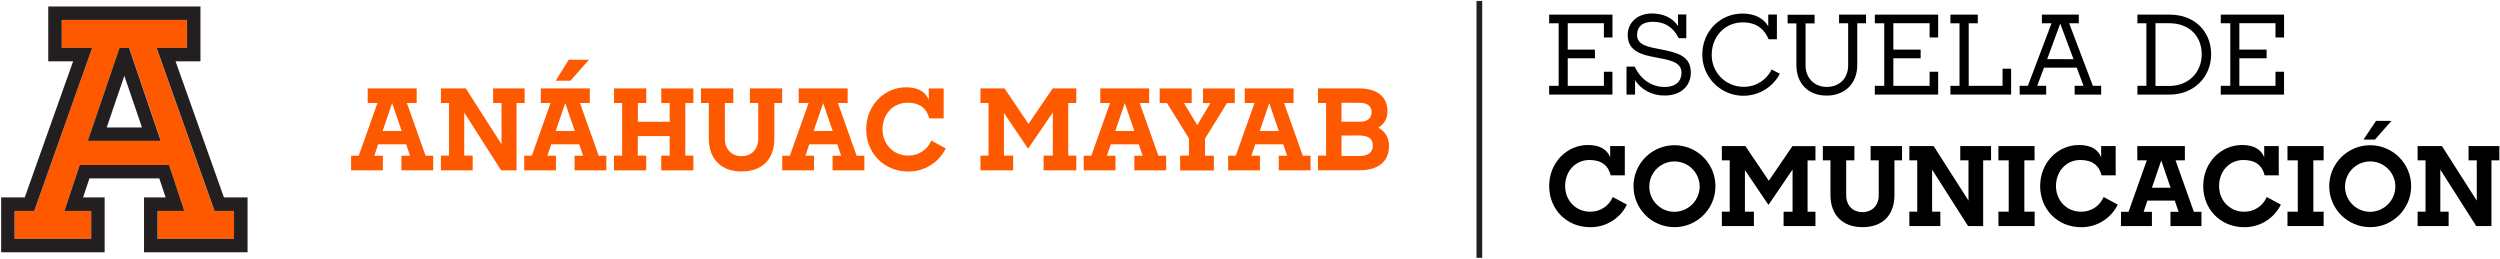 <?xml version="1.0" encoding="UTF-8"?>
<svg width="1314px" height="136px" viewBox="0 0 1314 136" version="1.1" xmlns="http://www.w3.org/2000/svg" xmlns:xlink="http://www.w3.org/1999/xlink">
    <!-- Generator: Sketch 60 (88103) - https://sketch.com -->
    <title>anahuac_logo_vectores_esc com</title>
    <desc>Created with Sketch.</desc>
    <g id="Page-1" stroke="none" stroke-width="1" fill="none" fill-rule="evenodd">
        <g id="anahuac_logo_vectores_esc-com" fill-rule="nonzero">
            <path d="M223.7,81.86 L213.85,54.14 L219,54.14 L219,46.47 L193.26,46.47 L193.26,54.14 L198.4,54.14 L188.54,81.86 L184.54,81.86 L184.54,89.53 L201.24,89.53 L201.24,81.86 L196.75,81.86 L198.75,75.86 L213.5,75.86 L215.5,81.86 L211,81.86 L211,89.53 L227.69,89.53 L227.69,81.86 L223.7,81.86 Z M201.11,68.86 L206.11,54.18 L211.11,68.86 L201.11,68.86 Z" id="Shape" fill="#FF5900"></path>
            <path d="M450.25,81.86 L440.4,54.14 L445.53,54.14 L445.53,46.47 L419.81,46.47 L419.81,54.14 L425,54.14 L415.14,81.86 L411.14,81.86 L411.14,89.53 L427.84,89.53 L427.84,81.86 L423.35,81.86 L425.35,75.86 L440.1,75.86 L442.1,81.86 L437.62,81.86 L437.62,89.53 L454.31,89.53 L454.31,81.86 L450.25,81.86 Z M427.66,68.86 L432.66,54.18 L437.66,68.86 L427.66,68.86 Z" id="Shape" fill="#FF5900"></path>
            <polygon id="Path" fill="#FF5900" points="231.73 81.8 236 81.8 236 54.14 231.75 54.14 231.75 46.47 244.85 46.47 263.61 75.85 263.61 54.14 259.18 54.14 259.18 46.47 275.76 46.47 275.76 54.14 271.51 54.14 271.51 89.53 263.37 89.53 244 59.15 244 81.8 248.43 81.8 248.43 89.53 231.73 89.53"></polygon>
            <polygon id="Path" fill="#FF5900" points="322.71 81.8 327 81.8 327 54.14 322.75 54.14 322.75 46.47 339.68 46.47 339.68 54.14 335.26 54.14 335.26 64 352 64 352 54.15 347.57 54.15 347.57 46.48 364.45 46.48 364.45 54.15 360.2 54.15 360.2 81.8 364.45 81.8 364.45 89.53 347.54 89.53 347.54 81.8 352 81.8 352 71.54 335.22 71.54 335.22 81.8 339.64 81.8 339.64 89.53 322.71 89.53"></polygon>
            <path d="M372.56,72.84 L372.56,54.14 L368.43,54.14 L368.43,46.47 L385.43,46.47 L385.43,54.14 L381,54.14 L381,73 C381,78.36 384.48,82.08 389.73,82.08 C394.98,82.08 398.52,78.48 398.52,73 L398.52,54.14 L394.15,54.14 L394.15,46.47 L411.08,46.47 L411.08,54.14 L407,54.14 L407,72.84 C407,83.99 400.34,90.12 389.78,90.12 C379.22,90.12 372.56,83.75 372.56,72.84 Z" id="Path" fill="#FF5900"></path>
            <path d="M455.27,68 C455.27,55.44 464.71,45.88 476.27,45.88 C482.4,45.88 486.47,48.18 488.18,52.49 L488.18,46.49 L496,46.49 L496,62.24 L488.39,62.24 C487.09,56.93 483.39,53.98 477,53.98 C469.28,53.98 463.85,60.17 463.85,67.98 C463.85,75.59 469.45,81.78 477.3,81.78 C482.606,81.902 487.447,78.77 489.51,73.88 L497.1,78 C493.407,85.521 485.718,90.248 477.34,90.15 C464.36,90.12 455.27,80.21 455.27,68 Z" id="Path" fill="#FF5900"></path>
            <path d="M314.68,81.86 L304.83,54.14 L310,54.14 L310,46.47 L284.24,46.47 L284.24,54.14 L289.37,54.14 L279.52,81.86 L275.52,81.86 L275.52,89.53 L292.2,89.53 L292.2,81.86 L287.72,81.86 L289.72,75.86 L304.46,75.86 L306.46,81.86 L302,81.86 L302,89.53 L318.69,89.53 L318.69,81.86 L314.68,81.86 Z M292.09,68.86 L297.09,54.18 L302.09,68.86 L292.09,68.86 Z" id="Shape" fill="#FF5900"></path>
            <polygon id="Path" fill="#FF5900" points="292.06 42.44 298.93 31.4 309.58 31.4 299.81 42.44"></polygon>
            <polygon id="Path" fill="#FF5900" points="515.33 81.8 519.57 81.8 519.57 54.14 515.33 54.14 515.33 46.47 528 46.47 540.56 65.11 553.31 46.47 565.7 46.47 565.7 54.14 561.46 54.14 561.46 81.8 565.7 81.8 565.7 89.53 548.54 89.53 548.54 81.8 553.37 81.8 553.37 59.09 540.37 78.15 527.68 59.39 527.68 81.8 532.52 81.8 532.52 89.53 515.33 89.53"></polygon>
            <path d="M569.6,81.86 L573.6,81.86 L583.45,54.14 L578.32,54.14 L578.32,46.47 L604,46.47 L604,54.14 L599,54.14 L608.86,81.86 L612.93,81.86 L612.93,89.53 L596.2,89.53 L596.2,81.86 L600.57,81.86 L598.57,75.86 L583.81,75.86 L581.81,81.86 L586.29,81.86 L586.29,89.53 L569.6,89.53 L569.6,81.86 Z M596.2,68.86 L591.2,54.18 L586.2,68.86 L596.2,68.86 Z" id="Shape" fill="#FF5900"></path>
            <polygon id="Path" fill="#FF5900" points="620.27 81.8 624.93 81.8 624.93 72.8 613.37 54.16 609.53 54.16 609.53 46.49 626.35 46.49 626.35 54.16 622.28 54.16 629.28 65.78 636.18 54.16 632.3 54.16 632.3 46.49 649 46.49 649 54.16 644.93 54.16 633.37 72.86 633.37 81.86 638 81.86 638 89.59 620.3 89.59"></polygon>
            <path d="M645.52,81.86 L649.52,81.86 L659.37,54.14 L654.24,54.14 L654.24,46.47 L679.9,46.47 L679.9,54.14 L674.9,54.14 L684.75,81.86 L688.82,81.86 L688.82,89.53 L672.12,89.53 L672.12,81.86 L676.49,81.86 L674.49,75.86 L659.74,75.86 L657.74,81.86 L662.22,81.86 L662.22,89.53 L645.52,89.53 L645.52,81.86 Z M672.12,68.86 L667.12,54.18 L662.12,68.86 L672.12,68.86 Z" id="Shape" fill="#FF5900"></path>
            <path d="M692.71,81.8 L697,81.8 L697,54.14 L692.75,54.14 L692.75,46.47 L714.3,46.47 C723.86,46.47 729.23,50.78 729.23,58.47 C729.39,62.044 727.516,65.4 724.39,67.14 C727.99,68.97 730.05,72.22 730.05,76.76 C730.05,85.25 724.05,89.5 714.54,89.5 L692.71,89.5 L692.71,81.8 Z M705.1,54 L705.1,64 L714.66,64 C719.08,64 720.91,61.82 720.91,58.87 C720.91,55.92 718.84,54.03 714.54,54.03 L705.1,54 Z M705.1,71.23 L705.1,82 L714.66,82 C719.2,82 721.56,79.94 721.56,76.57 C721.56,73.2 719.56,71.21 714.36,71.21 L705.1,71.23 Z" id="Shape" fill="#FF5900"></path>
            <path d="M112.71,110.85 L82.26,25.15 L98.26,25.15 L98.26,10.48 L32.43,10.48 L32.43,25.15 L48.43,25.15 L18,110.85 L7.67,110.85 L7.67,125.52 L47.94,125.52 L47.94,110.85 L33.85,110.85 L41.9,86.71 L88.82,86.71 L96.82,110.85 L82.78,110.85 L82.78,125.52 L123,125.52 L123,110.85 L112.71,110.85 Z M46.19,74.05 L62.88,25.15 L67.88,25.15 L84.57,74.05 L46.19,74.05 Z" id="Shape" fill="#FF5900"></path>
            <path d="M117.7,103.77 L92.28,32.23 L105.36,32.23 L105.36,3.41 L25.36,3.41 L25.36,32.23 L38.43,32.23 L13,103.77 L0.6,103.77 L0.6,132.59 L55,132.59 L55,103.77 L43.67,103.77 L47,93.77 L83.72,93.77 L87.05,103.77 L75.7,103.77 L75.7,132.59 L130.12,132.59 L130.12,103.77 L117.7,103.77 Z M123,125.52 L82.78,125.52 L82.78,110.85 L96.86,110.85 L88.86,86.71 L41.9,86.71 L33.85,110.85 L47.94,110.85 L47.94,125.52 L7.67,125.52 L7.67,110.85 L18,110.85 L48.45,25.15 L32.45,25.15 L32.45,10.48 L98.31,10.48 L98.31,25.15 L82.31,25.15 L112.76,110.85 L123,110.85 L123,125.52 Z" id="Shape" fill="#231F20"></path>
            <path d="M67.83,25.15 L62.83,25.15 L46.14,74.05 L84.47,74.05 L67.83,25.15 Z M56.09,67 L65.36,39.84 L74.63,67 L56.09,67 Z" id="Shape" fill="#231F20"></path>
            <rect id="Rectangle" fill="#231F20" x="776.05" y="0.5" width="3" height="135"></rect>
            <polygon id="Path" fill="#000000" points="814.24 45.11 819.24 45.11 819.24 12.24 814.24 12.24 814.24 7.69 847.51 7.69 847.51 19.69 843 19.69 843 12.2 824 12.2 824 26.08 838.3 26.08 838.3 30.63 824 30.63 824 45.13 843 45.13 843 37.71 847.49 37.71 847.49 49.71 814.24 49.71"></polygon>
            <path d="M859.32,42 L859.38,42.41 L859.38,49.72 L854.89,49.72 L854.89,35 L859.21,35 C862.08,41.39 867.9,45.71 874.86,45.71 C880.97,45.71 883.79,42.54 883.79,38.22 C883.79,32.29 877,31.49 870.2,30.16 C863.06,28.84 855.52,27.05 855.52,18.36 C855.52,12.14 860.36,7.08 868.3,7.08 C874.23,7.08 879.36,9.49 881.95,13.75 L881.95,7.59 L886.32,7.59 L886.32,20.09 L882.32,20.09 C879.67,14.62 875.32,11.45 868.68,11.45 C862.92,11.45 860.44,14.33 860.44,18.36 C860.44,23.71 866.32,24.69 872.71,25.9 C880.94,27.57 888.71,29.01 888.71,38.22 C888.71,44.44 884.22,50.22 874.89,50.22 C868.47,50.29 862.37,47.07 859.32,42 Z" id="Path" fill="#000000"></path>
            <path d="M894.73,28.71 C894.73,16.33 904.23,7.12 915.86,7.12 C922.25,7.12 926.97,9.59 929.39,13.85 L929.39,7.63 L933.94,7.63 L933.94,20.63 L929.62,20.63 C927.2,15.1 923.11,11.76 915.92,11.76 C906.71,11.76 899.68,19.13 899.68,28.76 C899.616,33.213 901.341,37.505 904.469,40.675 C907.597,43.844 911.867,45.626 916.32,45.62 C922.623,45.759 928.427,42.206 931.17,36.53 L935.49,38.77 C930.869,47.566 920.848,52.081 911.198,49.713 C901.549,47.346 894.755,38.706 894.73,28.77 L894.73,28.71 Z" id="Path" fill="#000000"></path>
            <path d="M944.19,34.29 L944.19,12.29 L939.58,12.29 L939.58,7.74 L953.75,7.74 L953.75,12.29 L949,12.29 L949,34.4 C949,40.79 953.43,45.69 960.17,45.69 C966.73,45.69 971.39,41.2 971.39,34.4 L971.39,12.24 L966.61,12.24 L966.61,7.69 L980.78,7.69 L980.78,12.24 L976.17,12.24 L976.17,34.24 C976.17,44.03 969.49,50.24 960.17,50.24 C950.52,50.29 944.19,44 944.19,34.29 Z" id="Path" fill="#000000"></path>
            <polygon id="Path" fill="#000000" points="985.41 45.11 990.36 45.11 990.36 12.24 985.41 12.24 985.41 7.69 1018.69 7.69 1018.69 19.69 1014.2 19.69 1014.2 12.2 995.14 12.2 995.14 26.08 1009.48 26.08 1009.48 30.63 995.14 30.63 995.14 45.13 1014.2 45.13 1014.2 37.71 1018.69 37.71 1018.69 49.71 985.41 49.71"></polygon>
            <polygon id="Path" fill="#000000" points="1025.14 45.11 1029.92 45.11 1029.92 12.24 1025.14 12.24 1025.14 7.69 1039.53 7.69 1039.53 12.24 1034.75 12.24 1034.75 45.11 1052.54 45.11 1052.54 36.11 1057.04 36.11 1057.04 49.7 1025.14 49.7"></polygon>
            <path d="M1061.53,45.11 L1065.85,45.11 L1078.28,12.24 L1073.22,12.24 L1073.22,7.69 L1092.62,7.69 L1092.62,12.24 L1087.55,12.24 L1100,45.11 L1104.37,45.11 L1104.37,49.72 L1090.44,49.72 L1090.44,45.11 L1095.1,45.11 L1091.53,35.56 L1074.32,35.56 L1070.75,45.11 L1075.47,45.11 L1075.47,49.72 L1061.54,49.72 L1061.53,45.11 Z M1089.85,31.11 L1082.85,12.39 L1076,31.07 L1089.85,31.11 Z" id="Shape" fill="#000000"></path>
            <path d="M1123.42,45.11 L1128.14,45.11 L1128.14,12.24 L1123.42,12.24 L1123.42,7.69 L1140.42,7.69 C1153.6,7.69 1162.18,16.62 1162.18,28.53 C1162.18,40.62 1152.91,49.72 1140.42,49.72 L1123.42,49.72 L1123.42,45.11 Z M1132.92,12.18 L1132.92,45.18 L1140.12,45.18 C1150.31,45.18 1157.22,38.04 1157.22,28.54 C1157.22,19.04 1150.77,12.19 1140,12.19 L1132.92,12.18 Z" id="Shape" fill="#000000"></path>
            <polygon id="Path" fill="#000000" points="1167.24 45.11 1172.24 45.11 1172.24 12.24 1167.24 12.24 1167.24 7.69 1200.51 7.69 1200.51 19.69 1196 19.69 1196 12.2 1177 12.2 1177 26.08 1191.33 26.08 1191.33 30.63 1177 30.63 1177 45.13 1196 45.13 1196 37.71 1200.49 37.71 1200.49 49.71 1167.22 49.71"></polygon>
            <path d="M814.24,97.8 C814.24,85.53 823.45,76.21 834.68,76.21 C840.68,76.21 844.68,78.45 846.31,82.66 L846.31,76.78 L854,76.78 L854,92.16 L846.58,92.16 C845.31,86.97 841.74,84.09 835.46,84.09 C827.92,84.09 822.63,90.09 822.63,97.8 C822.63,105.22 828.1,111.27 835.75,111.27 C840.932,111.389 845.659,108.327 847.67,103.55 L855.1,107.55 C851.493,114.89 843.988,119.504 835.81,119.41 C823.1,119.39 814.24,109.71 814.24,97.8 Z" id="Path" fill="#000000"></path>
            <path d="M858.57,97.8 C858.594,89.088 863.866,81.25 871.926,77.942 C879.985,74.635 889.243,76.51 895.38,82.693 C901.518,88.876 903.324,98.148 899.956,106.182 C896.589,114.217 888.712,119.43 880,119.39 C874.294,119.371 868.83,117.086 864.811,113.036 C860.791,108.987 858.546,103.506 858.57,97.8 Z M893.34,97.8 C893.181,90.541 887.205,84.764 879.944,84.851 C872.683,84.939 866.848,90.857 866.863,98.118 C866.879,105.379 872.739,111.273 880,111.33 C883.569,111.325 886.988,109.892 889.495,107.35 C892.001,104.808 893.385,101.369 893.34,97.8 L893.34,97.8 Z" id="Shape" fill="#000000"></path>
            <polygon id="Path" fill="#000000" points="905 111.27 909.14 111.27 909.14 84.27 905 84.27 905 76.78 917.37 76.78 929.68 95 942.11 76.8 954.2 76.8 954.2 84.29 950.06 84.29 950.06 111.29 954.2 111.29 954.2 118.83 937.45 118.83 937.45 111.29 942.17 111.29 942.17 89.1 929.5 107.7 917.13 89.39 917.13 111.27 921.85 111.27 921.85 118.81 905 118.81"></polygon>
            <path d="M962.09,102.52 L962.09,84.27 L958.09,84.27 L958.09,76.78 L974.67,76.78 L974.67,84.27 L970.36,84.27 L970.36,102.63 C970.36,107.87 973.75,111.5 978.88,111.5 C984.01,111.5 987.46,107.99 987.46,102.63 L987.46,84.27 L983.2,84.27 L983.2,76.78 L999.72,76.78 L999.72,84.27 L995.72,84.27 L995.72,102.52 C995.72,113.4 989.21,119.39 978.91,119.39 C968.61,119.39 962.09,113.17 962.09,102.52 Z" id="Path" fill="#000000"></path>
            <polygon id="Path" fill="#000000" points="1003.55 111.27 1007.7 111.27 1007.7 84.27 1003.55 84.27 1003.55 76.78 1016.33 76.78 1034.64 105.45 1034.64 84.27 1030.32 84.27 1030.32 76.78 1046.5 76.78 1046.5 84.27 1042.35 84.27 1042.35 118.81 1034.41 118.81 1015.52 89.16 1015.52 111.27 1019.84 111.27 1019.84 118.81 1003.55 118.81"></polygon>
            <polygon id="Path" fill="#000000" points="1050.36 111.27 1055.77 111.27 1055.77 84.27 1050.36 84.27 1050.36 76.78 1069.36 76.78 1069.36 84.27 1064 84.27 1064 111.27 1069.41 111.27 1069.41 118.81 1050.41 118.81"></polygon>
            <path d="M1072.3,97.8 C1072.3,85.53 1081.51,76.21 1092.73,76.21 C1098.73,76.21 1102.73,78.45 1104.36,82.66 L1104.36,76.78 L1112,76.78 L1112,92.16 L1104.57,92.16 C1103.31,86.97 1099.74,84.09 1093.46,84.09 C1085.92,84.09 1080.62,90.09 1080.62,97.8 C1080.62,105.22 1086.09,111.27 1093.75,111.27 C1098.931,111.386 1103.657,108.325 1105.67,103.55 L1113.09,107.55 C1109.488,114.891 1101.986,119.506 1093.81,119.41 C1081.16,119.39 1072.3,109.71 1072.3,97.8 Z" id="Path" fill="#000000"></path>
            <path d="M1114.84,111.33 L1118.76,111.33 L1128.37,84.27 L1123.37,84.27 L1123.37,76.78 L1148.37,76.78 L1148.37,84.27 L1143.47,84.27 L1153.09,111.33 L1157.09,111.33 L1157.09,118.81 L1140.8,118.81 L1140.8,111.33 L1145.06,111.33 L1143.06,105.45 L1128.67,105.45 L1126.67,111.33 L1131.05,111.33 L1131.05,118.81 L1114.75,118.81 L1114.84,111.33 Z M1140.84,98.66 L1135.95,84.33 L1131.05,98.66 L1140.84,98.66 Z" id="Shape" fill="#000000"></path>
            <path d="M1158,97.8 C1158,85.53 1167.21,76.21 1178.44,76.21 C1184.44,76.21 1188.44,78.45 1190.07,82.66 L1190.07,76.78 L1197.72,76.78 L1197.72,92.16 L1190.3,92.16 C1189.03,86.97 1185.46,84.09 1179.19,84.09 C1171.64,84.09 1166.35,90.09 1166.35,97.8 C1166.35,105.22 1171.82,111.27 1179.47,111.27 C1184.652,111.389 1189.379,108.327 1191.39,103.55 L1198.82,107.55 C1195.213,114.89 1187.708,119.504 1179.53,119.41 C1166.83,119.39 1158,109.71 1158,97.8 Z" id="Path" fill="#000000"></path>
            <polygon id="Path" fill="#000000" points="1202.3 111.27 1207.71 111.27 1207.71 84.27 1202.3 84.27 1202.3 76.78 1221.3 76.78 1221.3 84.27 1215.89 84.27 1215.89 111.27 1221.3 111.27 1221.3 118.81 1202.3 118.81"></polygon>
            <path d="M1224.24,97.8 C1224.273,85.909 1233.939,76.297 1245.83,76.33 C1257.721,76.363 1267.333,86.029 1267.3,97.92 C1267.267,109.811 1257.601,119.423 1245.71,119.39 C1239.997,119.382 1234.523,117.101 1230.495,113.05 C1226.467,109 1224.216,103.513 1224.24,97.8 Z M1259.01,97.8 C1258.851,90.535 1252.866,84.757 1245.601,84.851 C1238.335,84.946 1232.503,90.879 1232.533,98.145 C1232.563,105.411 1238.444,111.295 1245.71,111.33 C1249.271,111.312 1252.677,109.873 1255.172,107.332 C1257.667,104.792 1259.045,101.361 1259,97.8 L1259.01,97.8 Z M1248.82,63.54 L1256.94,63.54 L1248.25,73.39 L1242.25,73.39 L1248.82,63.54 Z" id="Shape" fill="#000000"></path>
            <polygon id="Path" fill="#000000" points="1270.7 111.27 1274.85 111.27 1274.85 84.27 1270.7 84.27 1270.7 76.78 1283.49 76.78 1301.79 105.45 1301.79 84.27 1297.47 84.27 1297.47 76.78 1313.65 76.78 1313.65 84.27 1309.51 84.27 1309.51 118.81 1301.51 118.81 1282.63 89.16 1282.63 111.27 1287 111.27 1287 118.81 1270.7 118.81"></polygon>
        </g>
    </g>
</svg>